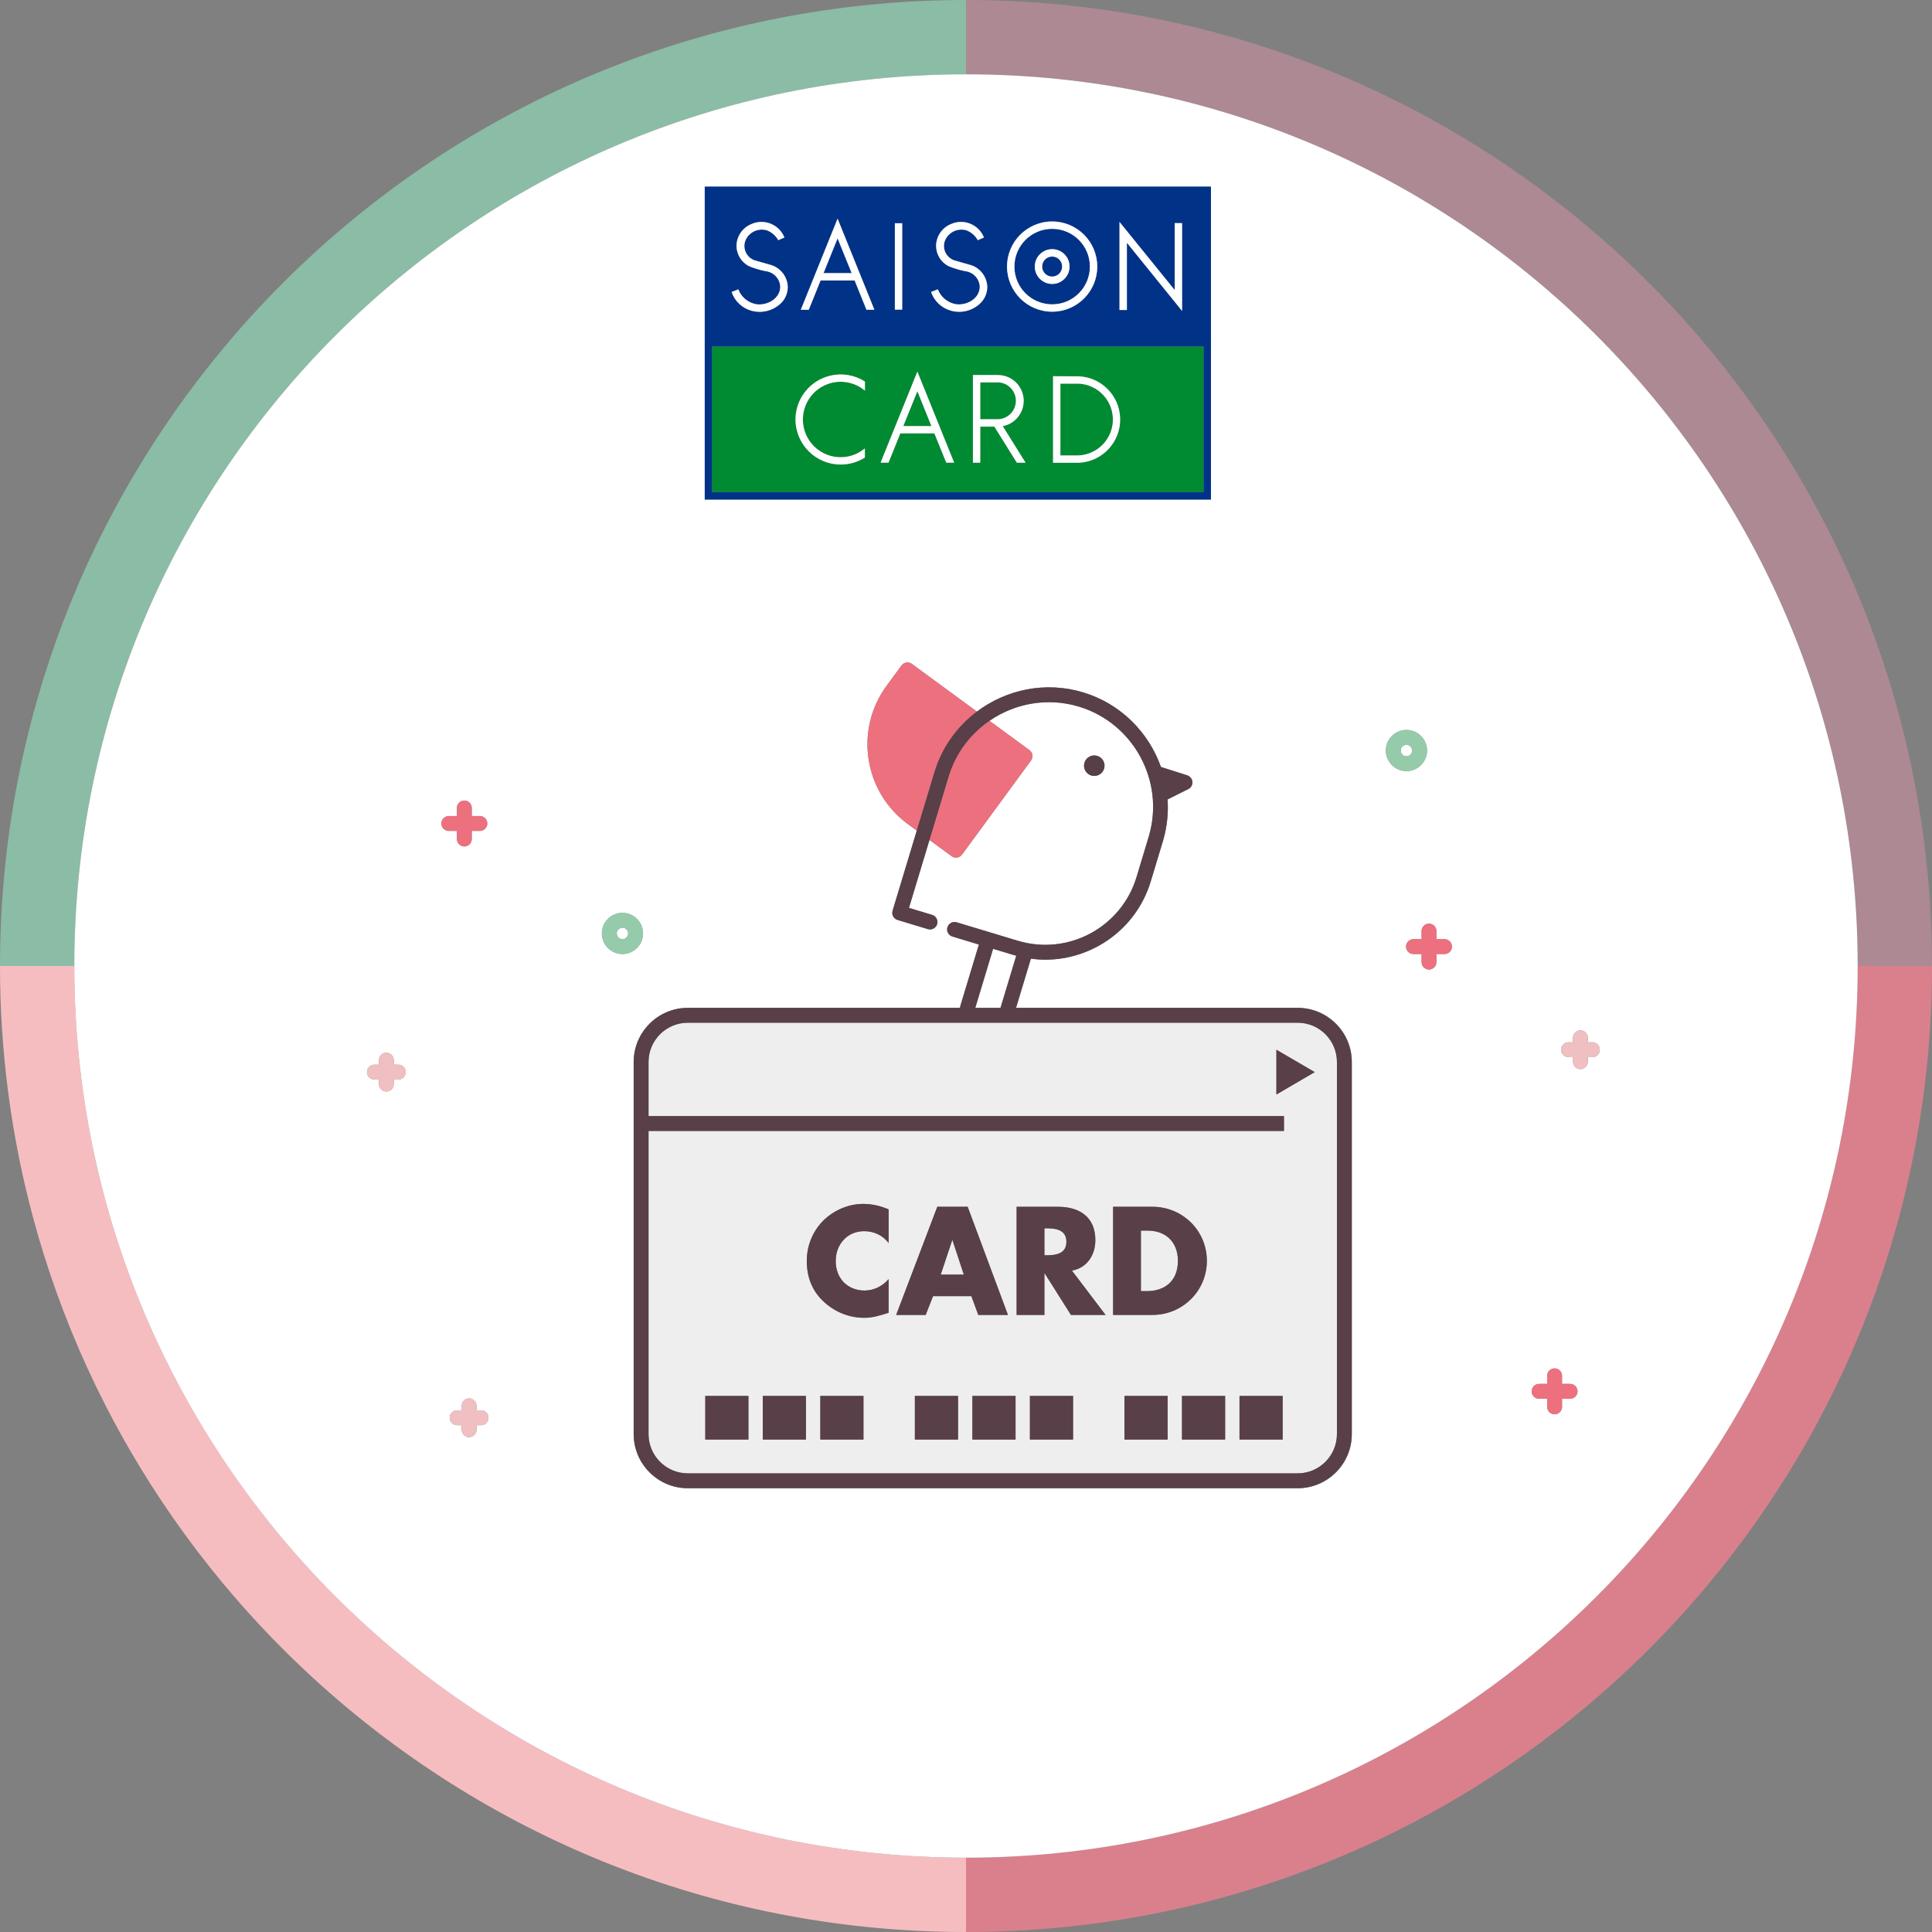 <?xml version="1.0" encoding="UTF-8"?>
<svg id="img_indexLineup02" data-name="img  indexLineup02" xmlns="http://www.w3.org/2000/svg" width="260" height="260" viewBox="0 0 260 260">
  <rect x="0" y="0" width="260" height="260" fill="#808080" stroke="none"/>
  <path id="_パス_42181" data-name="パス 42181" d="m130,10V0c-4.439-.001-8.875.223-13.292.671-32.776,3.329-61.953,18.834-82.936,41.92-.7.769-1.39,1.547-2.071,2.334-4.781,5.517-9.089,11.426-12.88,17.665-1.629,2.681-3.162,5.423-4.599,8.227-3.376,6.589-6.179,13.456-8.378,20.525-.949,3.053-1.787,6.153-2.515,9.299-.975,4.226-1.738,8.499-2.285,12.802C.347,118.934-.001,124.465 0,130h10C10,63.726,63.726,10,130,10" fill="#8bbca5"/>
  <path id="_パス_42182" data-name="パス 42182" d="m250,130h10c.001-5.535-.347-11.066-1.044-16.557-.276-2.169-.605-4.321-.987-6.455-.944-5.29-2.217-10.515-3.813-15.646-2.199-7.069-5.002-13.936-8.378-20.525-1.435-2.803-2.968-5.545-4.599-8.227-3.791-6.238-8.1-12.148-12.88-17.665-.681-.787-1.371-1.565-2.071-2.334-18.185-20.008-42.525-34.322-70.029-39.95-1.057-.216-2.119-.419-3.187-.61-3.201-.572-6.441-1.025-9.72-1.36C138.876.223,134.439-.001,130.0 0v10c66.274,0,120,53.726,120,120" fill="#ac8993"/>
  <path id="_パス_42183" data-name="パス 42183" d="m10,130H0c-.001,5.535.347,11.066,1.044,16.557.547,4.303,1.31,8.576,2.285,12.802.726,3.145,1.564,6.245,2.515,9.299,2.199,7.069,5.002,13.936,8.378,20.525,1.435,2.803,2.968,5.545,4.599,8.227,3.791,6.239,8.099,12.148,12.88,17.665.681.787,1.371,1.565,2.071,2.334,20.983,23.086,50.16,38.591,82.936,41.92,4.416.448,8.853.672,13.292.671v-10c-66.274,0-120-53.726-120-120" fill="#f6bdc0"/>
  <path id="_パス_42184" data-name="パス 42184" d="m250,130c0,66.274-53.726,120-120,120v10c4.439.001,8.876-.223,13.292-.671,3.277-.333,6.517-.786,9.72-1.36,1.067-.19,2.129-.393,3.187-.61,27.504-5.628,51.844-19.942,70.029-39.95.7-.77,1.39-1.548,2.071-2.334,4.78-5.517,9.089-11.427,12.88-17.665,1.629-2.681,3.162-5.423,4.599-8.227,3.376-6.589,6.179-13.456,8.378-20.525,1.596-5.131,2.869-10.356,3.813-15.646.382-2.134.711-4.286.987-6.455.697-5.491,1.045-11.022,1.044-16.557h-10Z" fill="#da808d"/>
  <path id="_パス_42185" data-name="パス 42185" d="m83.765,126.389c.426 0.0.771-.344.771-.77 0-.426-.344-.771-.77-.771-.426-0-.771.344-.771.77v0c.001.425.345.77.77.771" fill="#fff"/>
  <path id="_パス_42186" data-name="パス 42186" d="m130,9.999C63.726,9.999,10,63.725,10,129.999c0,66.275,53.726,120,120,120,66.275,0,120-53.725,120-120,0-66.274-53.725-120-120-120m59.273,88.235c1.527,0,2.77,1.243,2.77,2.769,0,1.528-1.243,2.772-2.77,2.772s-2.77-1.244-2.77-2.772c0-1.526,1.243-2.769,2.77-2.769M94.842,25.124h68.122v42.102h-68.122V25.124Zm-11.077,97.724c1.527,0,2.771,1.242,2.771,2.77s-1.244,2.771-2.771,2.771-2.769-1.243-2.769-2.771,1.242-2.77,2.769-2.77m-23.365-13.028h1.089v-1.09c0-.552.448-1,1.001-.999.552 0.0.999.448.999.999v1.09h1.09c.552,0,1.0.448,1,1,0,.552-.448,1-1,1h-1.09v1.09c-0.0.552-.448 1-1.001.999-.552-0-.999-.448-.999-.999v-1.09h-1.089c-.552,0-1-.448-1-1,0-.552.448-1,1-1h0m-6.795,35.461h-.609v.609c-0.0.552-.448 1-1.001.999-.552-0-.999-.448-.999-.999v-.609h-.61c-.552-.001-.999-.45-.998-1.002.001-.551.447-.997.998-.998h.61v-.61c-0-.552.447-1.0.999-1.001.552-0,1.0.447,1.001.999v.612h.609c.552.001.999.45.998,1.002-.001.551-.447.997-.998.998m11.134,46.513h-.61v.61c.002.552-.444,1.002-.996,1.004-.552.002-1.002-.444-1.004-.996-0-.002-0-.005,0-.007v-.61h-.609c-.552.001-1.001-.446-1.002-.998-.001-.552.446-1.001.998-1.002h.613v-.609c.002-.552.451-.998,1.004-.996.549.002.994.447.996.996v.609h.61c.552-.001,1.001.446,1.002.998.001.552-.446,1.001-.998,1.002h-.004m117.18,1.198c0,4.016-3.268,7.285-7.285,7.285h-82.072c-4.017,0-7.285-3.269-7.285-7.285v-50.076c0-4.016,3.268-7.284,7.285-7.284h36.645c.005-.075-.002-.148.021-.222l2.507-8.301-3.56-1.074c-.529-.16-.828-.718-.668-1.246.16-.529.718-.828,1.246-.668l4.515,1.364h.004l3.7,1.118c6.769,2.039,13.932-1.801,15.977-8.566l1.65-5.468c.006-.026.012-.052.02-.076,2.155-7.374-2.075-15.179-9.428-17.402-4.238-1.277-8.63-.43-12.034,1.911l5.38,3.946c.445.326.541.952.214,1.396-0.0 0-0.0 0-0.0.001l-9.287,12.663c-.327.445-.953.541-1.398.214l-2.981-2.185-2.761,9.142,3.123.944c.53.156.833.712.677,1.241-.156.53-.712.833-1.241.677-.004-.001-.009-.003-.013-.004l-4.081-1.233c-.528-.16-.827-.717-.667-1.245 0-0.0 0-.001 0-.001l3.254-10.776-1.214-.89c-5.911-4.338-7.192-12.676-2.857-18.588l2.015-2.746c.327-.444.952-.541,1.398-.215l8.751,6.42c3.959-2.979,9.228-4.119,14.301-2.586,5.062,1.53,8.814,5.381,10.469,10.041l3.537,1.123c.527.168.818.731.65,1.257-.082.258-.265.471-.507.592l-2.787,1.392c.112,1.771-.053,3.586-.567,5.383-.006.033-.015.065-.025.097l-1.676,5.554c-1.933,6.397-7.83,10.535-14.194,10.535-.648-.002-1.295-.047-1.937-.134l-1.998,6.616h37.9c4.017,0,7.285,3.268,7.285,7.284l0,50.076Zm-35.979-90.349c.22-.731.992-1.145,1.722-.924.731.22,1.145.992.924,1.722-.22.731-.992,1.145-1.722.924-0-0-.001-0-.001-0-.73-.221-1.143-.992-.923-1.722m65.359,85.595h-1.089v1.09c-.001.552-.45.999-1.002.998-.551-.001-.997-.447-.998-.998v-1.09h-1.089c-.552-.001-.999-.45-.998-1.002.001-.551.447-.997.998-.998h1.089v-1.089c.001-.552.45-.999,1.002-.998.551.001.997.447.998.998v1.089h1.089c.552.001.999.45.998,1.002-.001.551-.447.997-.998.998m2.997-45.97h-.609v.609c0,.552-.448,1-1,1-.552,0-1-.448-1-1v-.609h-.608c-.552-.001-.999-.45-.998-1.002.001-.551.447-.997.998-.998h.608v-.608c0-.552.448-1.0 1-1.0.552,0,1.0.448,1,1v.608h.609c.552.001.999.45.998,1.002-.001.551-.447.997-.998.998m-21.987-11.791c-.551.001-.999-.445-1-.997v-1.091h-1.09c-.552-.001-.999-.45-.998-1.002.001-.551.447-.997.998-.998h1.09v-1.09c-.001-.552.446-1.001.998-1.002.552-.001,1.001.446,1.002.998v1.094h1.089c.552.001.999.45.998,1.002-.001.551-.447.997-.998.998h-1.089v1.088c.001.551-.445.999-.997,1h-.003" fill="#fff"/>
  <path id="_パス_42187" data-name="パス 42187" d="m189.273,101.774c.425 0.0.77-.345.77-.77 0-.425-.345-.77-.77-.77-.425-0-.769.344-.77.769.001.425.345.77.77.771" fill="#fff"/>
  <path id="_パス_42188" data-name="パス 42188" d="m134.645,135.632l2.119-7.019c-.123-.034-.247-.06-.371-.097l-2.745-.829-2.399,7.945h3.396Z" fill="#fff"/>
  <path id="_パス_42189" data-name="パス 42189" d="m112.719,32.074l-1.891,4.681h3.783l-1.892-4.681Z" fill="#003288"/>
  <path id="_パス_42190" data-name="パス 42190" d="m141.595,40.956c2.804-.001,5.077-2.274,5.077-5.078v-.003c-.001-2.805-2.276-5.078-5.081-5.077s-5.078,2.276-5.077,5.081c.001,2.805,2.276,5.078,5.081,5.077m0-7.426h.001c1.293,0,2.342,1.049,2.342,2.342s-1.048,2.341-2.341,2.342c-1.294.001-2.343-1.048-2.343-2.341-.001-1.293,1.048-2.343,2.341-2.343" fill="#003288"/>
  <path id="_パス_42191" data-name="パス 42191" d="m141.595,37.219c.743-.002,1.344-.604,1.346-1.347v-.001c-.001-.744-.604-1.347-1.348-1.346-.744.001-1.347.604-1.346,1.348.001.744.604,1.347,1.348,1.346" fill="#003288"/>
  <path id="_パス_42192" data-name="パス 42192" d="m162.964,25.123h-68.122v42.102h68.122V25.123Zm-12.307,4.741l7.42,9.16.008.02v-9.019h.993v11.819l-7.427-9.175v9.046h-.994v-11.851Zm-9.062-.06c3.352.004,6.068,2.721,6.07,6.073v.001c-.001,3.354-2.721,6.071-6.074,6.07s-6.071-2.72-6.07-6.074c.001-3.353,2.72-6.071,6.074-6.07m-11.722,6.687c-.765-.154-1.514-.381-2.236-.678-1.009-.525-1.648-1.562-1.663-2.7.004-1.306.801-2.479,2.014-2.963.043-.019.085-.037.129-.054,1.703-.67,3.628.167,4.299,1.87l-.831.356c-.333-.599-.863-1.064-1.5-1.316-1.005-.316-2.098.067-2.685.942-.242.337-.371.742-.37,1.157.004.865.55,1.635,1.365,1.924.68.216,1.565.437,2.336.667,1.243.439,2.09,1.595,2.133,2.913-.001.943-.435,1.833-1.176,2.416-1.021.843-2.386,1.141-3.665.8-1.274-.337-2.296-1.288-2.724-2.535l.908-.355c.39,1.011,1.263,1.756,2.322,1.984,1.488.27,3.304-.691,3.323-2.325v-.034c-.063-1.081-.901-1.958-1.979-2.069m-9.448-6.447h.989v11.626h-.989v-11.626Zm-7.706-.621l4.953,12.262h-1.068l-1.591-3.938h-4.585l-1.587,3.941h-1.073l4.951-12.265Zm-9.701,7.068c-.765-.155-1.513-.382-2.235-.678-1.01-.525-1.65-1.562-1.668-2.7.005-1.308.805-2.481,2.02-2.963.04-.017.08-.034.12-.05,1.705-.675,3.635.161,4.31,1.866l-.831.356c-.335-.599-.867-1.064-1.506-1.316-1.005-.316-2.098.067-2.685.942-.242.337-.371.742-.37,1.157.005.866.552,1.636,1.369,1.924.681.216,1.562.437,2.338.667l.004.006c1.243.439,2.09,1.595,2.133,2.913-0.0.943-.433,1.833-1.173,2.416-1.023.842-2.388,1.14-3.669.8-1.274-.336-2.294-1.288-2.719-2.535l.9-.355c.388,1.012,1.262,1.759,2.322,1.984,1.485.27,3.304-.691,3.322-2.325v-.034c-.062-1.084-.902-1.963-1.982-2.075m-7.177,10.154h66.124v19.565h-66.124v-19.565Z" fill="#003288"/>
  <path id="_パス_42193" data-name="パス 42193" d="m121.564,57.339h3.782l-1.89-4.685-1.892,4.685Z" fill="#008a32"/>
  <path id="_パス_42194" data-name="パス 42194" d="m134.284,56.417c1.331-.027,2.404-1.1,2.431-2.431.027-1.37-1.061-2.502-2.431-2.53h-2.365v4.96h2.365v.001Z" fill="#008a32"/>
  <path id="_パス_42195" data-name="パス 42195" d="m145.154,61.287c2.497-.114,4.495-2.112,4.609-4.609.121-2.667-1.942-4.927-4.609-5.049h-2.45v9.66h2.45v-.002Z" fill="#008a32"/>
  <path id="_パス_42196" data-name="パス 42196" d="m161.965,46.645h-66.124v19.565h66.124v-19.565Zm-20.251,3.993v-.009l3.437.014h.003c3.035.119,5.468,2.553,5.588,5.588.126,3.212-2.376,5.919-5.588,6.045h-3.44v-11.638Zm-10.783-.167h3.356c1.667-.003,3.101,1.18,3.415,2.818.36,1.883-.873,3.701-2.756,4.062l3.072,4.92h-1.173l-3.026-4.855h-1.9v4.855h-.988v-11.8Zm-14.531,2.104c-1.888-1.594-4.65-1.597-6.542-.007-2.146,1.805-2.423,5.007-.619,7.153,1.804,2.147,5.007,2.424,7.153.62v1.233c-.967.612-2.087.939-3.231.943-3.361.013-6.095-2.701-6.108-6.061h0c.003-1.154.334-2.282.954-3.255,1.805-2.83,5.563-3.661,8.393-1.855v1.229Zm10.943,9.689l-1.6-3.941h-4.583l-1.586,3.941h-1.07l4.952-12.258,4.951,12.258-1.064 0Z" fill="#008a32"/>
  <path id="_パス_42197" data-name="パス 42197" d="m151.651,32.669l7.427,9.175v-11.819h-.993v9.019l-.008-.02-7.42-9.16v11.851h.994l0-9.046Z" fill="#fff"/>
  <path id="_パス_42198" data-name="パス 42198" d="m141.591,41.948c3.354.001,6.073-2.717,6.074-6.07v-.001c-.001-3.352-2.718-6.07-6.07-6.073-3.353-.001-6.073,2.716-6.074,6.07-.001,3.353,2.717,6.073,6.07,6.074m0-11.15c2.805-.001,5.08,2.272,5.081,5.077v.003c0,2.804-2.273,5.077-5.077,5.078-2.805.001-5.08-2.272-5.081-5.077s2.272-5.08,5.077-5.081" fill="#fff"/>
  <path id="_パス_42199" data-name="パス 42199" d="m141.597,38.214c1.293-.001,2.341-1.049,2.341-2.342s-1.049-2.342-2.342-2.342h-.001c-1.294,0-2.342,1.05-2.341,2.343,0,1.293,1.049,2.342,2.343,2.341m-.004-3.689c.744-.001,1.347.602,1.348,1.346v.001c0.0.744-.603,1.347-1.347,1.347s-1.347-.603-1.347-1.347c-0-.744.602-1.346,1.346-1.347" fill="#fff"/>
  <path id="_パス_42200" data-name="パス 42200" d="m101.678,40.925c-1.06-.226-1.934-.972-2.322-1.984l-.9.355c.425,1.247,1.445,2.198,2.719,2.535,1.28.339,2.646.042,3.669-.8.74-.583,1.173-1.474,1.173-2.416-.043-1.318-.89-2.474-2.133-2.913l-.004-.006c-.776-.23-1.657-.451-2.338-.667-.817-.288-1.364-1.058-1.369-1.924-.001-.415.128-.82.37-1.157.587-.875,1.68-1.258,2.685-.942.639.251,1.171.716,1.506,1.316l.831-.356c-.675-1.706-2.605-2.541-4.31-1.866-.04.016-.08.032-.12.05-1.216.482-2.016,1.655-2.02,2.963.018,1.138.658,2.175,1.668,2.7.722.296,1.47.523,2.235.678,1.081.111,1.921.99,1.982,2.075v.034c-.018,1.634-1.837,2.595-3.322,2.325" fill="#fff"/>
  <path id="_パス_42201" data-name="パス 42201" d="m128.529,40.919c-1.059-.228-1.932-.974-2.322-1.984l-.908.355c.428,1.246,1.45,2.197,2.724,2.535,1.279.341,2.644.043,3.665-.8.741-.583,1.175-1.473,1.176-2.416-.043-1.318-.89-2.474-2.133-2.913-.771-.23-1.656-.451-2.336-.667-.815-.29-1.361-1.059-1.365-1.924-.001-.415.128-.82.37-1.157.587-.875,1.68-1.258,2.685-.942.637.252,1.167.717,1.5,1.316l.831-.356c-.671-1.703-2.596-2.541-4.299-1.87-.044.017-.087.035-.129.054-1.213.484-2.011,1.657-2.014,2.963.015,1.138.654,2.175,1.663,2.7.722.297,1.471.524,2.236.678,1.078.111,1.916.987,1.979,2.069v.034c-.019,1.634-1.835,2.595-3.323,2.325" fill="#fff"/>
  <path id="_パス_42838" data-name="パス 42838" d="m120.425,30.044h.989v11.626h-.989v-11.626Z" fill="#fff"/>
  <path id="_パス_42202" data-name="パス 42202" d="m110.428,37.747h4.585l1.591,3.938h1.068l-4.953-12.262-4.951,12.265h1.073l1.587-3.941Zm2.291-5.673l1.892,4.681h-3.783l1.891-4.681Z" fill="#fff"/>
  <path id="_パス_42203" data-name="パス 42203" d="m131.919,57.416h1.9l3.026,4.855h1.173l-3.072-4.92c1.883-.361,3.117-2.179,2.756-4.062-.314-1.638-1.748-2.821-3.415-2.818h-3.356v11.8h.988v-4.855Zm0-5.96h2.365c1.37.027,2.458,1.16,2.431,2.53-.027,1.331-1.1,2.404-2.431,2.431v-.001h-2.365v-4.96Z" fill="#fff"/>
  <path id="_パス_42204" data-name="パス 42204" d="m150.742,56.231c-.12-3.035-2.553-5.469-5.588-5.588h-.003l-3.437-.014v11.647h3.44c3.212-.126,5.714-2.833,5.588-6.045m-8.038-4.602h2.45c2.667.121,4.73,2.382,4.609,5.049-.114,2.497-2.112,4.495-4.609,4.609v.002h-2.45v-9.66Z" fill="#fff"/>
  <path id="_パス_42205" data-name="パス 42205" d="m118.504,62.264h1.07l1.586-3.941h4.583l1.6,3.941h1.064l-4.951-12.258-4.952,12.258Zm3.06-4.925l1.892-4.685,1.89,4.685h-3.782Z" fill="#fff"/>
  <path id="_パス_42207" data-name="パス 42207" d="m108.007,53.201c-.62.973-.951,2.102-.954,3.255.013,3.36,2.747,6.074,6.108,6.061,1.144-.004,2.264-.331,3.231-.943v-1.233c-2.146,1.804-5.349,1.527-7.153-.619-1.804-2.147-1.527-5.349.62-7.154,1.891-1.59,4.653-1.587,6.541.007v-1.229c-2.83-1.805-6.587-.975-8.393,1.855" fill="#fff"/>
  <path id="_パス_42208" data-name="パス 42208" d="m125.792,103.775c.009-.029.019-.058.029-.085,1.042-3.283,3.07-5.991,5.646-7.929l-8.75-6.419c-.446-.326-1.072-.23-1.399.215l-2.014,2.746c-4.335,5.912-3.054,14.25,2.856,18.587l1.214.891,2.418-8.006Z" fill="#ed707f"/>
  <path id="_パス_42209" data-name="パス 42209" d="m127.707,104.363c-.008.022-.015.044-.023.065l-2.6,8.607,2.981,2.186c.446.327,1.072.231,1.399-.214l9.287-12.663c.326-.446.23-1.071-.215-1.398l-5.379-3.946c-2.507,1.724-4.481,4.254-5.45,7.363" fill="#ed707f"/>
  <path id="_パス_42210" data-name="パス 42210" d="m148.585,103.443c.221-.73-.193-1.501-.923-1.722-.73-.221-1.501.193-1.722.923-.221.73.193,1.501.923,1.722l0.0 0c.73.22,1.501-.193,1.722-.923" fill="#573f47"/>
  <path id="_パス_42211" data-name="パス 42211" d="m128.143,166.9l-1.546,4.633h3.111l-1.527-4.633h-.038Z" fill="#eee"/>
  <path id="_パス_42212" data-name="パス 42212" d="m174.634,137.632h-82.072c-2.914,0-5.285,2.371-5.285,5.285v7.28h85.513v2h-85.513v40.795c0,2.914,2.371,5.285,5.285,5.285h82.072c2.914,0,5.285-2.371,5.285-5.285v-50.075c0-2.914-2.371-5.285-5.285-5.285m-73.913,56.099h-5.808v-5.872h5.808v5.872Zm7.741,0h-5.808v-5.872h5.808v5.872Zm7.74,0h-5.808v-5.872h5.808v5.872Zm3.386-26.445c-.764-1.042-2.005-1.601-3.283-1.601-2.291,0-3.837,1.775-3.837,4.034,0,2.297,1.565,3.957,3.894,3.957,1.221,0,2.443-.599,3.226-1.544v4.536c-1.241.386-2.138.675-3.303.675-2.003,0-3.913-.772-5.402-2.143-1.584-1.447-2.309-3.339-2.309-5.501,0-1.988.745-3.899,2.119-5.327,1.412-1.467,3.455-2.355,5.478-2.355,1.202,0,2.31.27,3.417.733l-0,4.536Zm9.34,26.445h-5.808v-5.872h5.808v5.872Zm-3.362-19.302l-.992,2.528h-3.971l5.535-14.554h4.085l5.422,14.554h-3.99l-.935-2.528h-5.154Zm11.102,19.302h-5.808v-5.872h5.808v5.872Zm7.741,0h-5.808v-5.872h5.808v5.872Zm-.287-16.774l-3.531-5.598h-.038v5.598h-3.741v-14.554h5.593c2.844,0,5.002,1.37,5.002,4.478,0,2.008-1.108,3.745-3.151,4.111l4.525,5.965-4.659-0Zm5.673-14.554h5.307c4.009,0,7.31,3.185,7.31,7.277s-3.321,7.277-7.31,7.277h-5.307l0-14.554Zm7.34,31.328h-5.808v-5.872h5.808v5.872Zm7.74,0h-5.808v-5.872h5.808v5.872Zm7.741,0h-5.809v-5.872h5.809v5.872Zm-.844-46.438v-6.024l5.16,3.012-5.16,3.012Z" fill="#eee"/>
  <path id="_パス_42213" data-name="パス 42213" d="m140.916,165.299h-.363v3.629h.363c1.222,0,2.596-.233,2.596-1.815,0-1.583-1.374-1.814-2.596-1.814" fill="#eee"/>
  <path id="_パス_42214" data-name="パス 42214" d="m158.519,169.68c0-2.605-1.699-4.072-4.104-4.072h-.878v8.145h.839c2.234,0,4.143-1.235,4.143-4.073" fill="#eee"/>
  <path id="_パス_42215" data-name="パス 42215" d="m174.633,135.632h-37.9l1.998-6.616c.648.086,1.295.135,1.938.135,6.363,0,12.26-4.138,14.193-10.537l1.677-5.552c.009-.032.018-.065.024-.098.514-1.796.679-3.611.567-5.383l2.788-1.392c.494-.247.694-.848.447-1.342-.121-.242-.334-.424-.591-.506l-3.537-1.124c-1.655-4.659-5.406-8.511-10.469-10.04-5.073-1.533-10.341-.394-14.301,2.584-2.577,1.938-4.604,4.647-5.646,7.93-.011.028-.021.056-.029.085l-2.418,8.005-3.254,10.776c-.16.528.139,1.086.667,1.246 0.0 0.0.001 0.0.001 0l4.08,1.232c.529.157,1.086-.145,1.243-.674.156-.526-.141-1.078-.665-1.24l-3.123-.943,2.761-9.142,2.599-8.607c.009-.022.016-.043.024-.065.969-3.11,2.943-5.64,5.449-7.363,3.404-2.341,7.796-3.187,12.034-1.91,7.354,2.222,11.583,10.027,9.428,17.4-.008.026-.014.052-.02.078l-1.65,5.467c-2.045,6.766-9.208,10.606-15.977,8.566l-3.7-1.117-.002-.001-.002-.001-4.515-1.363c-.527-.164-1.087.131-1.251.659-.164.527.131,1.087.659,1.251.005.001.009.003.014.004l3.56,1.075-2.507,8.301c-.022.074-.016.148-.021.222h-36.645c-4.017,0-7.285,3.269-7.285,7.285v50.075c0,4.017,3.268,7.286,7.285,7.286h82.072c4.017,0,7.286-3.269,7.286-7.286v-50.075c0-4.016-3.269-7.285-7.286-7.285m5.286,57.36c0,2.914-2.372,5.286-5.286,5.286h-82.072c-2.914,0-5.285-2.372-5.285-5.286v-40.795h85.514v-2h-85.514v-7.28c0-2.914,2.371-5.285,5.285-5.285h82.072c2.914,0,5.286,2.371,5.286,5.285l-0,50.075Zm-46.271-65.305l2.745.829c.124.037.248.063.371.097l-2.12,7.019h-3.395l2.399-7.945Z" fill="#583f48"/>
  <path id="_パス_42216" data-name="パス 42216" d="m110.692,164.372c-1.374,1.428-2.119,3.339-2.119,5.327,0,2.162.725,4.054,2.309,5.501,1.49,1.371,3.399,2.143,5.403,2.143,1.165,0,2.061-.289,3.303-.675v-4.536c-.784.945-2.005,1.544-3.227,1.544-2.328,0-3.894-1.66-3.894-3.957,0-2.259,1.546-4.035,3.837-4.035,1.279,0,2.52.56,3.284,1.602v-4.536c-1.108-.463-2.215-.733-3.417-.733-2.024,0-4.067.888-5.479,2.355" fill="#583f48"/>
  <path id="_パス_42217" data-name="パス 42217" d="m135.645,176.957l-5.422-14.554h-4.085l-5.535,14.554h3.971l.992-2.528h5.154l.935,2.528,3.99 0Zm-9.048-5.424l1.546-4.633h.038l1.527,4.633-3.111 0Z" fill="#583f48"/>
  <path id="_パス_42218" data-name="パス 42218" d="m147.406,166.881c0-3.107-2.157-4.477-5.002-4.477h-5.592v14.553h3.741v-5.597h.038l3.531,5.597h4.658l-4.524-5.965c2.043-.366,3.15-2.103,3.15-4.111m-6.49,2.047h-.363v-3.629h.363c1.222,0,2.596.232,2.596,1.815 0,1.582-1.374,1.814-2.596,1.814" fill="#583f48"/>
  <path id="_パス_42219" data-name="パス 42219" d="m162.412,169.68c0-4.092-3.302-7.277-7.311-7.277h-5.306v14.554h5.306c3.99,0,7.311-3.184,7.311-7.277m-8.876,4.073v-8.146h.878c2.405,0,4.104,1.467,4.104,4.073,0,2.838-1.909,4.073-4.142,4.073l-.84-0Z" fill="#583f48"/>
  <path id="_パス_42220" data-name="パス 42220" d="m171.772,147.293l5.16-3.012-5.16-3.012v6.024Z" fill="#583f48"/>
  <path id="_パス_42839" data-name="パス 42839" d="m94.913,187.858h5.808v5.872h-5.808v-5.872Z" fill="#583f48"/>
  <path id="_パス_42840" data-name="パス 42840" d="m102.653,187.858h5.808v5.872h-5.808v-5.872Z" fill="#583f48"/>
  <path id="_パス_42841" data-name="パス 42841" d="m110.393,187.858h5.808v5.872h-5.808v-5.872Z" fill="#583f48"/>
  <path id="_パス_42842" data-name="パス 42842" d="m123.119,187.858h5.808v5.872h-5.808v-5.872Z" fill="#583f48"/>
  <path id="_パス_42843" data-name="パス 42843" d="m130.86,187.858h5.808v5.872h-5.808v-5.872Z" fill="#583f48"/>
  <path id="_パス_42844" data-name="パス 42844" d="m138.6,187.858h5.808v5.872h-5.808v-5.872Z" fill="#583f48"/>
  <path id="_パス_42845" data-name="パス 42845" d="m151.326,187.858h5.808v5.872h-5.808v-5.872Z" fill="#583f48"/>
  <path id="_パス_42846" data-name="パス 42846" d="m159.066,187.858h5.808v5.872h-5.808v-5.872Z" fill="#583f48"/>
  <path id="_パス_42847" data-name="パス 42847" d="m166.807,187.858h5.809v5.872h-5.809v-5.872Z" fill="#583f48"/>
  <path id="_パス_42221" data-name="パス 42221" d="m211.299,186.239h-1.089v-1.089c0-.552-.448-1-1-1s-1.0.448-1.0 1v1.089h-1.09c-.552,0-1.0.448-1,1,0,.552.448,1,1,1h1.09v1.09c0,.552.448 1.0 1.0 1s1-.448 1-1v-1.09h1.089c.552,0,1-.448,1-1,0-.552-.448-1-1-1m-4.179,1h0Zm2.09,2.089h0Zm1-2.089h0Z" fill="#ed707f"/>
  <path id="_パス_42222" data-name="パス 42222" d="m60.399,111.82h1.089v1.09c0,.552.448 1.0 1.0 1s1-.448 1-1v-1.09h1.09c.552,0,1-.448,1-1,0-.552-.448-1-1-1h-1.09v-1.089c-0-.552-.448-1-1-1-.552 0-1.0.448-1.0 1v1.089h-1.089c-.552,0-1.0.448-1,1s.448,1,1,1m4.179-1h0Zm-2.09-2.089h0Zm-1,2.089h0Z" fill="#ed707f"/>
  <path id="_パス_42223" data-name="パス 42223" d="m193.309,128.389h1.089c.552,0,1-.448,1-1,0-.552-.448-1-1-1h-1.089v-1.09c0-.552-.448-1-1-1s-1.0.448-1.0 1v1.09h-1.09c-.552,0-1.0.448-1,1,0,.552.448,1,1,1h1.09v1.088c0,.552.448 1.0 1.0 1s1-.448 1-1v-1.088Zm1.089-1.001h0Zm-4.178,0h0Zm2.089-2.089h0Z" fill="#ed707f"/>
  <path id="_パス_42224" data-name="パス 42224" d="m214.295,140.269h-.609v-.61c0-.552-.448-1-1-1-.552,0-1.0.448-1.0 1v.61h-.608c-.552-0-1.0.447-1.0 1-0.0.552.447,1.0 1,1h.609v.609c0,.552.448 1.0 1.0 1.0.552,0,1-.448 1-1v-.609h.609c.552,0,1-.448 1-1s-.448-1-1-1m-3.218 1h0Zm1.609,1.609h0Zm1-1.609h0Z" fill="#f0bfc2"/>
  <path id="_パス_42225" data-name="パス 42225" d="m64.738,189.795h-.609v-.609c-0-.552-.448-1-1-1-.552 0-1.0.448-1.0 1v.609h-.609c-.552,0-1.0.448-1.0 1s.448 1.0 1.0 1h.609v.61c-0.0.552.448,1.0 1,1.0.552 0,1-.448,1-1v-.61h.609c.552,0,1-.448 1-1s-.448-1-1-1m-3.218,1h0Zm1.609,1.609h0Zm1-1.609h0Z" fill="#f0bfc2"/>
  <path id="_パス_42226" data-name="パス 42226" d="m53.604,143.281h-.609v-.609c-0-.552-.448-1-1-1-.552 0-1.0.448-1.0 1v.609h-.609c-.552,0-1.0.448-1,1s.448,1,1,1h.609v.61c0.0.552.448 1,1.0 1.0.552-0.0.999-.448 1-1v-.61h.609c.552,0,1-.448,1-1s-.448-1-1-1m-3.218 1h0Zm1.609,1.609h0Zm1-1.609h0Z" fill="#f0bfc2"/>
  <path id="_パス_42227" data-name="パス 42227" d="m189.273,103.774c1.526,0,2.771-1.243,2.771-2.77,0-1.528-1.245-2.77-2.771-2.77-1.528,0-2.77,1.242-2.77,2.77,0,1.527,1.242,2.77,2.77,2.77m0-3.54c.425-0.0.77.345.77.77 0.0.425-.345.77-.77.77s-.77-.345-.77-.77v-0c.001-.425.345-.769.77-.77" fill="#95cbaa"/>
  <path id="_パス_42228" data-name="パス 42228" d="m83.765,128.389c1.527,0,2.771-1.243,2.771-2.77,0-1.528-1.244-2.771-2.771-2.771s-2.77,1.243-2.77,2.771c0,1.527,1.243,2.77,2.77,2.77m0-3.541c.426-0.0.771.344.771.77 0.0.426-.344.771-.77.771s-.771-.344-.771-.77v-0c.001-.425.345-.77.77-.771" fill="#95cbaa"/>
  <path id="_パス_42866" data-name="パス 42866" d="m0.0 0h260v260H0V0Z" fill="none"/>
</svg>